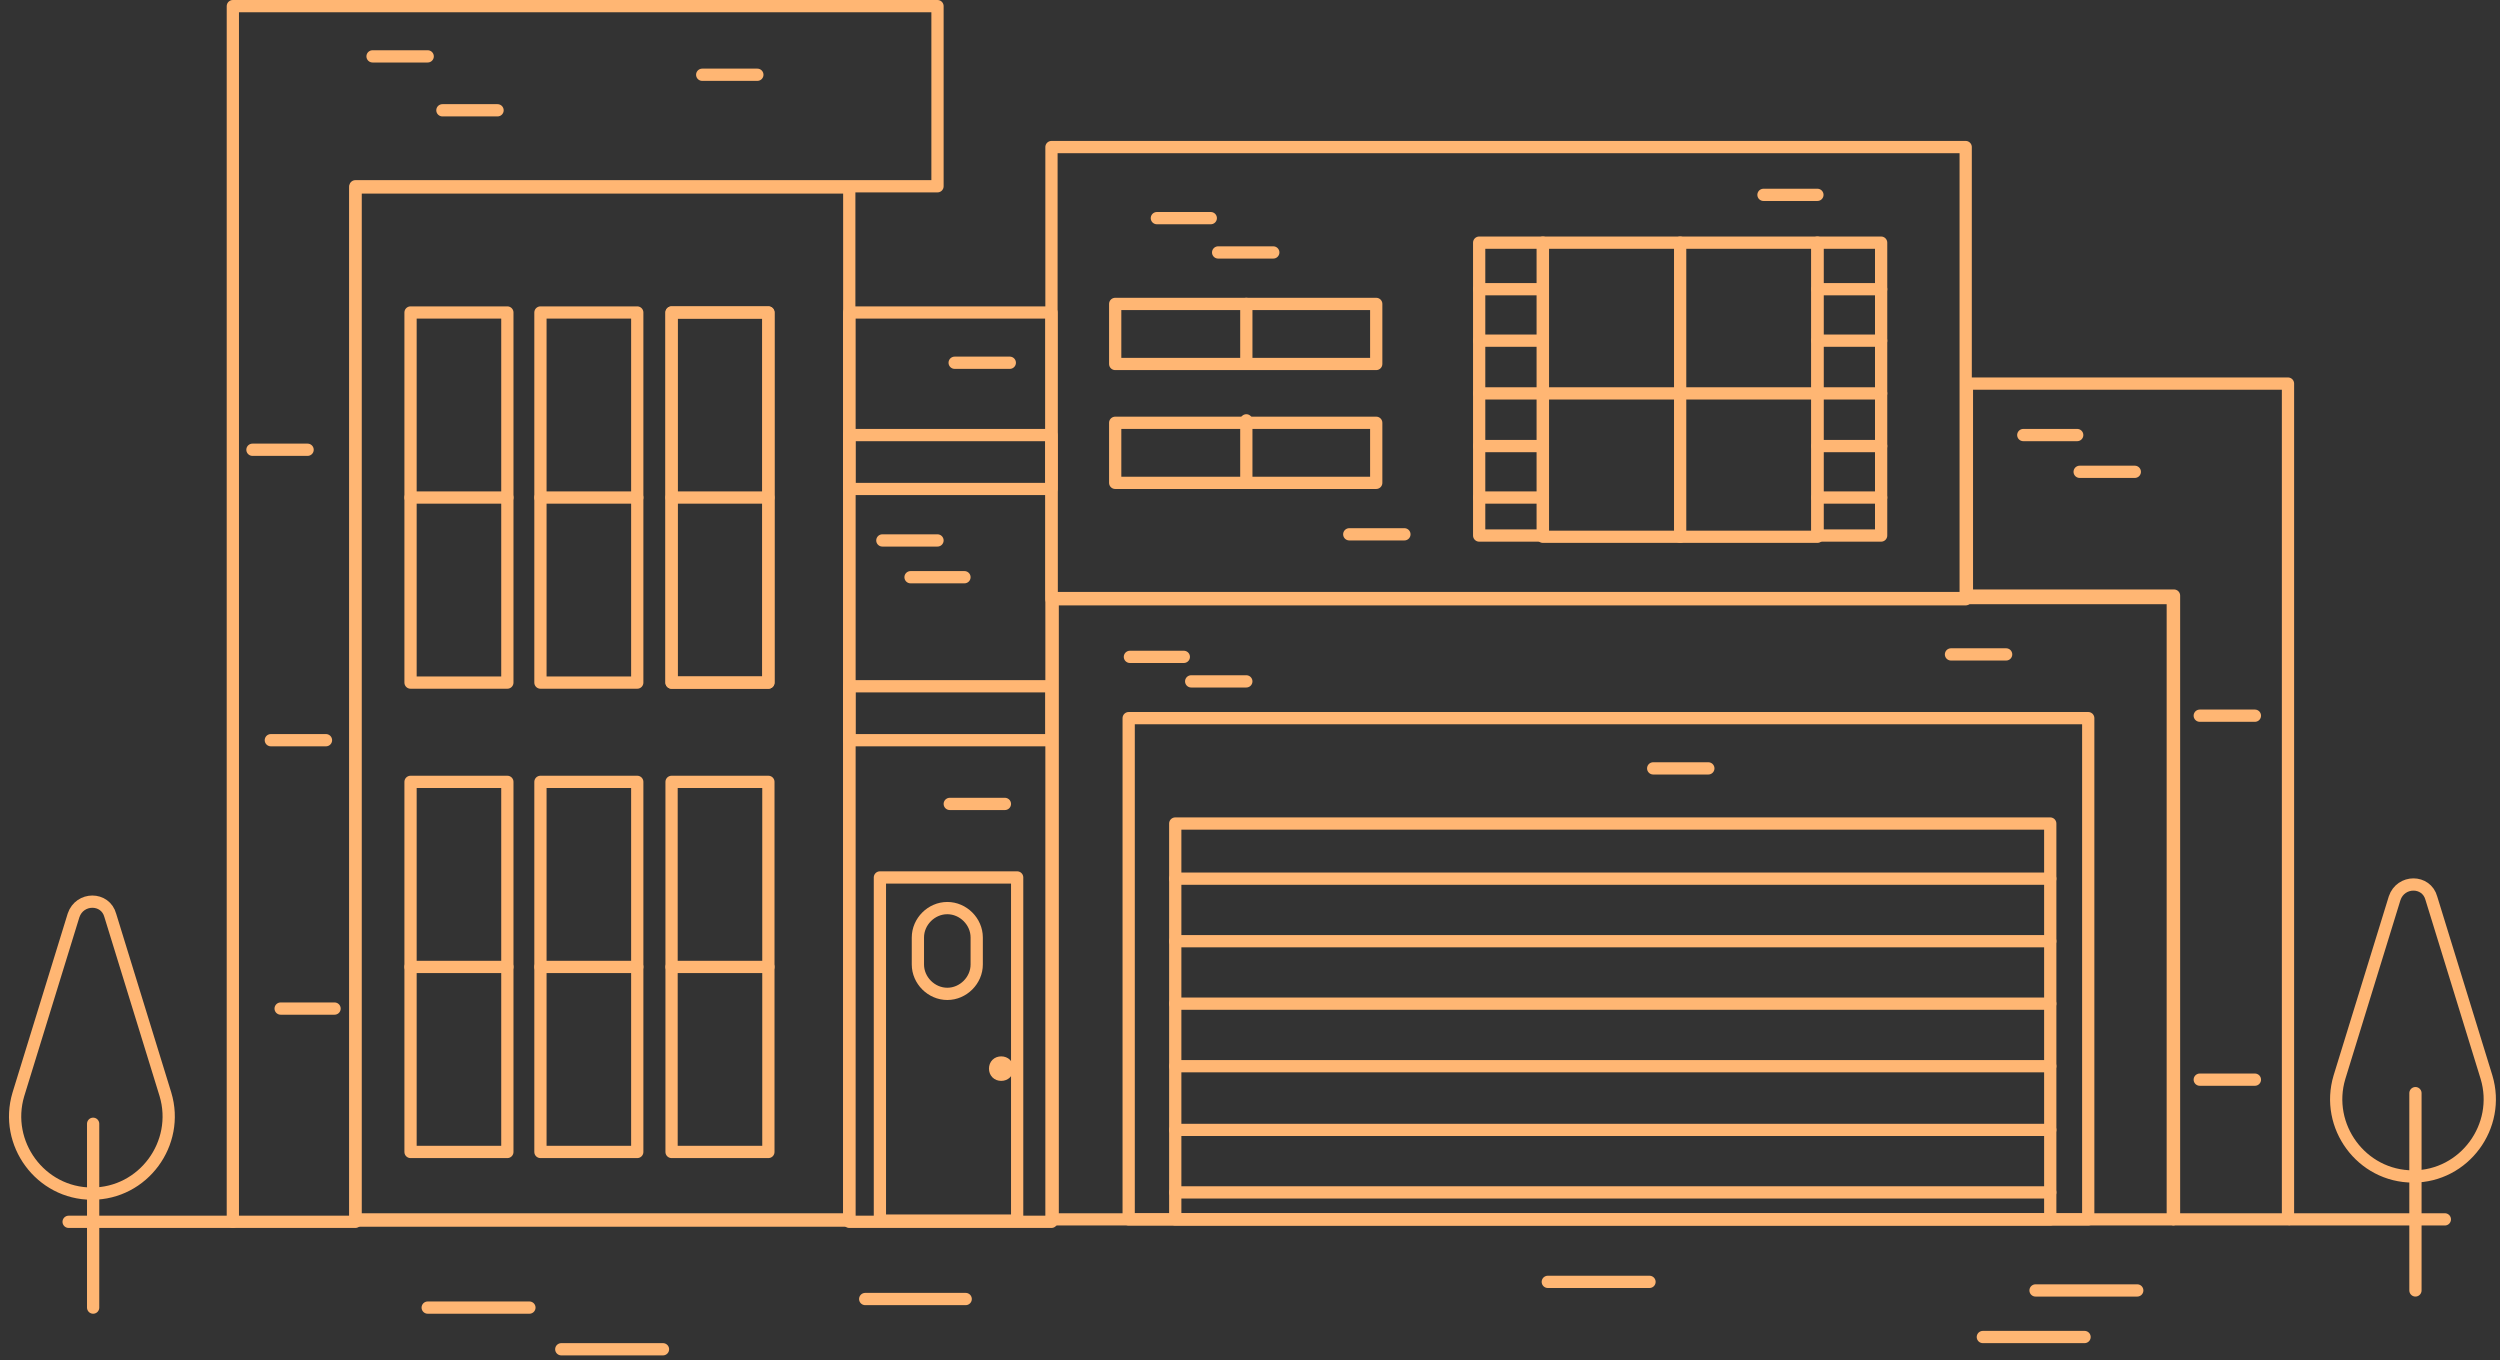 <svg xmlns="http://www.w3.org/2000/svg" width="204" height="111" viewBox="0 0 204 111" fill="none"><rect x="0" y="0" width="204" height="111" fill="#333333" stroke="none"/><path d="M7.6 106.7V91.7" stroke="#FFB673" stroke-linecap="round" stroke-linejoin="round"></path><path d="M7.5 97.4C3.3 97.4 0.3 93.3 1.5 89.3L6 74.7C6.5 73.2 8.6 73.2 9 74.7L13.5 89.3C14.7 93.3 11.7 97.4 7.5 97.4Z" stroke="#FFB673" stroke-linecap="round" stroke-linejoin="round"></path><path d="M197.1 105.3V89.2" stroke="#FFB673" stroke-linecap="round" stroke-linejoin="round"></path><path d="M196.9 96C192.7 96 189.7 91.9 190.9 87.9L195.4 73.3C195.9 71.8 198 71.8 198.4 73.3L202.9 87.9C204.1 91.9 201.1 96 196.9 96Z" stroke="#FFB673" stroke-linecap="round" stroke-linejoin="round"></path><path d="M160.4 12H85.8V48.9H160.4V12Z" stroke="#FFB673" stroke-linecap="round" stroke-linejoin="round"></path><path d="M69.3 15.3H29V99.6H69.3V15.3Z" stroke="#FFB673" stroke-linecap="round" stroke-linejoin="round"></path><path d="M76.5 0.5H29H19V16.3V99.7H29V15.2H76.5V0.5Z" stroke="#FFB673" stroke-linecap="round" stroke-linejoin="round"></path><path d="M112.3 24.8H91V29.7H112.3V24.8Z" stroke="#FFB673" stroke-linecap="round" stroke-linejoin="round"></path><path d="M112.3 34.5H91V39.4H112.3V34.5Z" stroke="#FFB673" stroke-linecap="round" stroke-linejoin="round"></path><path d="M148.3 19.8H125.9V43.8H148.3V19.8Z" stroke="#FFB673" stroke-linecap="round" stroke-linejoin="round"></path><path d="M125.9 19.8H120.7V43.7H125.9V19.8Z" stroke="#FFB673" stroke-linecap="round" stroke-linejoin="round"></path><path d="M153.5 19.8H148.3V43.7H153.5V19.8Z" stroke="#FFB673" stroke-linecap="round" stroke-linejoin="round"></path><path d="M120.7 23.6H125.9" stroke="#FFB673" stroke-linecap="round" stroke-linejoin="round"></path><path d="M120.7 27.8H125.9" stroke="#FFB673" stroke-linecap="round" stroke-linejoin="round"></path><path d="M120.7 32.1H125.9H148.3H153.5" fill="white"></path><path d="M120.7 32.1H125.9H148.3H153.5" stroke="#FFB673" stroke-linecap="round" stroke-linejoin="round"></path><path d="M120.7 36.4H125.9" stroke="#FFB673" stroke-linecap="round" stroke-linejoin="round"></path><path d="M120.7 40.6H125.9" stroke="#FFB673" stroke-linecap="round" stroke-linejoin="round"></path><path d="M148.3 23.6H153.5" stroke="#FFB673" stroke-linecap="round" stroke-linejoin="round"></path><path d="M148.3 27.8H153.5" stroke="#FFB673" stroke-linecap="round" stroke-linejoin="round"></path><path d="M148.3 36.4H153.5" stroke="#FFB673" stroke-linecap="round" stroke-linejoin="round"></path><path d="M148.3 40.6H153.5" stroke="#FFB673" stroke-linecap="round" stroke-linejoin="round"></path><path d="M160.5 31.3V48.6H177.4V99.5H186.7V49.1V31.3H160.5Z" stroke="#FFB673" stroke-linecap="round" stroke-linejoin="round"></path><path d="M29 99.5H69.3" stroke="#FFB673" stroke-linecap="round" stroke-linejoin="round"></path><path d="M41.4 25.5H33.5V55.7H41.4V25.5Z" stroke="#FFB673" stroke-linecap="round" stroke-linejoin="round"></path><path d="M33.5 40.6H41.4" stroke="#FFB673" stroke-linecap="round" stroke-linejoin="round"></path><path d="M52 25.5H44.1V55.7H52V25.5Z" stroke="#FFB673" stroke-linecap="round" stroke-linejoin="round"></path><path d="M44.1 40.6H52" stroke="#FFB673" stroke-linecap="round" stroke-linejoin="round"></path><path d="M62.7 25.5H54.8V55.7H62.7V25.5Z" stroke="#FFB673" stroke-linecap="round" stroke-linejoin="round"></path><path d="M62.7 25.5H54.8V55.7H62.7V25.5Z" stroke="#FFB673" stroke-linecap="round" stroke-linejoin="round"></path><path d="M54.8 40.6H62.7" stroke="#FFB673" stroke-linecap="round" stroke-linejoin="round"></path><path d="M41.4 63.8H33.5V94H41.4V63.8Z" stroke="#FFB673" stroke-linecap="round" stroke-linejoin="round"></path><path d="M33.5 78.9H41.4" stroke="#FFB673" stroke-linecap="round" stroke-linejoin="round"></path><path d="M52 63.8H44.1V94H52V63.8Z" stroke="#FFB673" stroke-linecap="round" stroke-linejoin="round"></path><path d="M44.1 78.9H52" stroke="#FFB673" stroke-linecap="round" stroke-linejoin="round"></path><path d="M62.7 63.8H54.8V94H62.7V63.8Z" stroke="#FFB673" stroke-linecap="round" stroke-linejoin="round"></path><path d="M54.8 78.9H62.7" stroke="#FFB673" stroke-linecap="round" stroke-linejoin="round"></path><path d="M177.3 48.8H85.9V99.5H177.3V48.8Z" stroke="#FFB673" stroke-linecap="round" stroke-linejoin="round"></path><path d="M170.4 58.6H92.1V99.5H170.4V58.6Z" stroke="#FFB673" stroke-linecap="round" stroke-linejoin="round"></path><path d="M167.3 67.2H95.9V99.5H167.3V67.2Z" stroke="#FFB673" stroke-linecap="round" stroke-linejoin="round"></path><path d="M85.8 25.5H69.3V99.7H85.8V25.5Z" stroke="#FFB673" stroke-linecap="round" stroke-linejoin="round"></path><path d="M85.8 56H69.3V60.4H85.8V56Z" stroke="#FFB673" stroke-linecap="round" stroke-linejoin="round"></path><path d="M85.8 35.5H69.3V39.9H85.8V35.5Z" stroke="#FFB673" stroke-linecap="round" stroke-linejoin="round"></path><path d="M83 71.6H71.8V99.6H83V71.6Z" stroke="#FFB673" stroke-linecap="round" stroke-linejoin="round"></path><path d="M82.2 87.2C82.2 87.5 82 87.7 81.7 87.7C81.4 87.7 81.2 87.5 81.2 87.2C81.2 86.9 81.4 86.7 81.7 86.7C82 86.7 82.2 86.9 82.2 87.2Z" stroke="#FFB673" stroke-linecap="round" stroke-linejoin="round"></path><path d="M101.7 24.8V29.6" stroke="#FFB673" stroke-linecap="round" stroke-linejoin="round"></path><path d="M101.7 34.3V39.3" stroke="#FFB673" stroke-linecap="round" stroke-linejoin="round"></path><path d="M137.1 19.8V43.8" stroke="#FFB673" stroke-linecap="round" stroke-linejoin="round"></path><path d="M95.9 71.7H167.3" stroke="#FFB673" stroke-linecap="round" stroke-linejoin="round"></path><path d="M95.9 76.8H167.3" stroke="#FFB673" stroke-linecap="round" stroke-linejoin="round"></path><path d="M95.9 81.9H167.3" stroke="#FFB673" stroke-linecap="round" stroke-linejoin="round"></path><path d="M95.9 87H167.3" stroke="#FFB673" stroke-linecap="round" stroke-linejoin="round"></path><path d="M95.9 92.2H167.3" stroke="#FFB673" stroke-linecap="round" stroke-linejoin="round"></path><path d="M95.9 97.3H167.3" stroke="#FFB673" stroke-linecap="round" stroke-linejoin="round"></path><path d="M77.3 81.1C76 81.1 74.9 80 74.9 78.7V76.5C74.9 75.2 76 74.1 77.3 74.1C78.6 74.1 79.7 75.2 79.7 76.5V78.7C79.7 80 78.6 81.1 77.3 81.1Z" stroke="#FFB673" stroke-linecap="round" stroke-linejoin="round"></path><path d="M30.4 4.6H34.9" stroke="#FFB673" stroke-linecap="round" stroke-linejoin="round"></path><path d="M36.1 9H40.6" stroke="#FFB673" stroke-linecap="round" stroke-linejoin="round"></path><path d="M20.6 36.7H25.1" stroke="#FFB673" stroke-linecap="round" stroke-linejoin="round"></path><path d="M22.9 82.3H27.3" stroke="#FFB673" stroke-linecap="round" stroke-linejoin="round"></path><path d="M22.1 60.4H26.6" stroke="#FFB673" stroke-linecap="round" stroke-linejoin="round"></path><path d="M165.1 35.5H169.5" stroke="#FFB673" stroke-linecap="round" stroke-linejoin="round"></path><path d="M169.7 38.5H174.2" stroke="#FFB673" stroke-linecap="round" stroke-linejoin="round"></path><path d="M94.4 17.8H98.8" stroke="#FFB673" stroke-linecap="round" stroke-linejoin="round"></path><path d="M143.9 15.9H148.3" stroke="#FFB673" stroke-linecap="round" stroke-linejoin="round"></path><path d="M99.4 20.6H103.9" stroke="#FFB673" stroke-linecap="round" stroke-linejoin="round"></path><path d="M110.1 43.6H114.6" stroke="#FFB673" stroke-linecap="round" stroke-linejoin="round"></path><path d="M92.2 53.6H96.6" stroke="#FFB673" stroke-linecap="round" stroke-linejoin="round"></path><path d="M97.2 55.6H101.7" stroke="#FFB673" stroke-linecap="round" stroke-linejoin="round"></path><path d="M159.2 53.4H163.7" stroke="#FFB673" stroke-linecap="round" stroke-linejoin="round"></path><path d="M134.9 62.7H139.4" stroke="#FFB673" stroke-linecap="round" stroke-linejoin="round"></path><path d="M72 44.1H76.5" stroke="#FFB673" stroke-linecap="round" stroke-linejoin="round"></path><path d="M74.3 47.1H78.7" stroke="#FFB673" stroke-linecap="round" stroke-linejoin="round"></path><path d="M77.9 29.6H82.4" stroke="#FFB673" stroke-linecap="round" stroke-linejoin="round"></path><path d="M77.5 65.6H82" stroke="#FFB673" stroke-linecap="round" stroke-linejoin="round"></path><path d="M179.5 88.1H184" stroke="#FFB673" stroke-linecap="round" stroke-linejoin="round"></path><path d="M179.5 58.4H184" stroke="#FFB673" stroke-linecap="round" stroke-linejoin="round"></path><path d="M57.3 6.1H61.8" stroke="#FFB673" stroke-linecap="round" stroke-linejoin="round"></path><path d="M34.9 106.7H43.2" stroke="#FFB673" stroke-linecap="round" stroke-linejoin="round"></path><path d="M166.1 105.3H174.4" stroke="#FFB673" stroke-linecap="round" stroke-linejoin="round"></path><path d="M161.8 109.1H170.1" stroke="#FFB673" stroke-linecap="round" stroke-linejoin="round"></path><path d="M126.3 104.6H134.6" stroke="#FFB673" stroke-linecap="round" stroke-linejoin="round"></path><path d="M70.6 106H78.8" stroke="#FFB673" stroke-linecap="round" stroke-linejoin="round"></path><path d="M45.8 110.1H54.1" stroke="#FFB673" stroke-linecap="round" stroke-linejoin="round"></path><path d="M19 99.7H5.6" stroke="#FFB673" stroke-linecap="round" stroke-linejoin="round"></path><path d="M199.5 99.5H186.9" stroke="#FFB673" stroke-linecap="round" stroke-linejoin="round"></path></svg>
